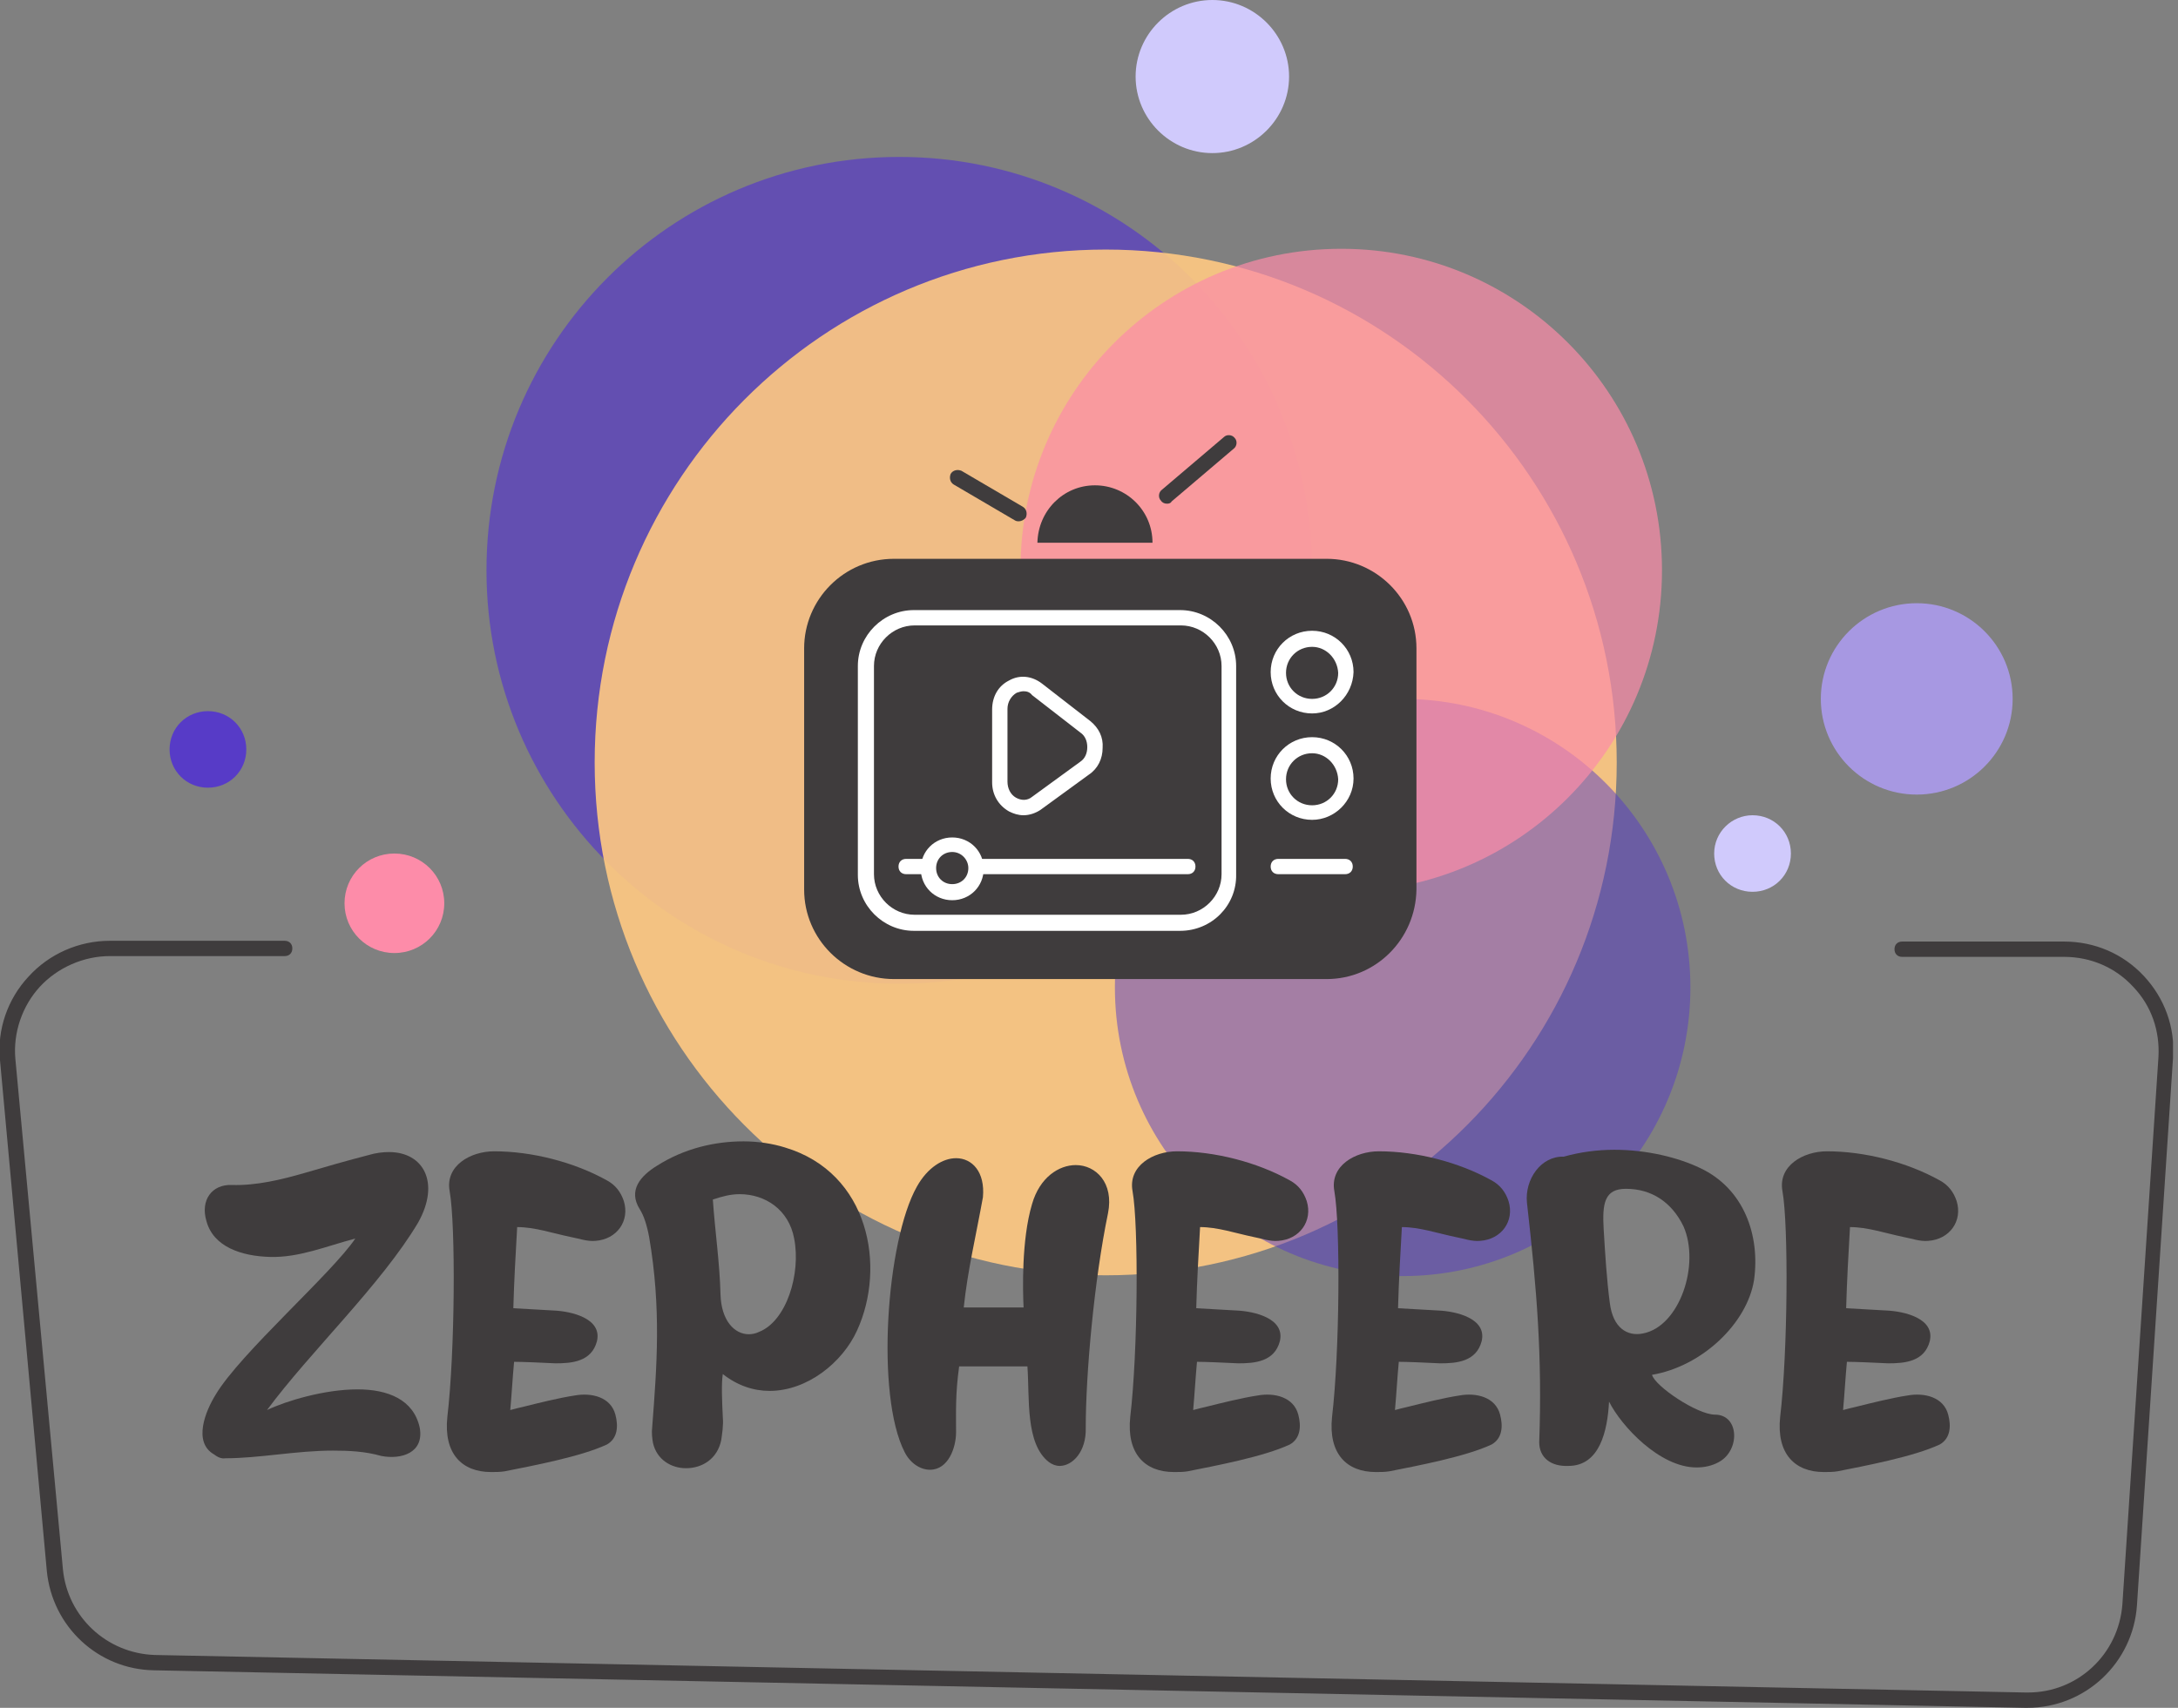 <svg xmlns="http://www.w3.org/2000/svg" width="306" height="240" viewBox="0 0 306 240" fill="none"><rect x="0" y="0" width="306" height="240" fill="#808080" stroke="none"/><g clip-path="url(#clip0_105_39)"><path opacity="0.7" fill-rule="evenodd" clip-rule="evenodd" d="M126.346 22.053C158.364 22.053 184.345 48.086 184.345 80.144C184.345 112.201 158.364 138.234 126.346 138.234C94.328 138.234 68.348 112.201 68.348 80.144C68.348 48.086 94.221 22.053 126.346 22.053Z" fill="#573BC7"></path><path opacity="0.9" fill-rule="evenodd" clip-rule="evenodd" d="M155.345 35.07C195.017 35.07 227.143 67.342 227.143 107.145C227.143 146.948 195.017 179.22 155.345 179.22C115.674 179.22 83.548 146.948 83.548 107.145C83.548 67.342 115.674 35.07 155.345 35.07Z" fill="#FFC982"></path><path opacity="0.5" fill-rule="evenodd" clip-rule="evenodd" d="M197.065 98.216C219.381 98.216 237.492 116.396 237.492 138.772C237.492 161.147 219.381 179.328 197.065 179.328C174.75 179.328 156.639 161.147 156.639 138.772C156.639 116.396 174.75 98.216 197.065 98.216Z" fill="#573BC7"></path><path opacity="0.7" fill-rule="evenodd" clip-rule="evenodd" d="M188.441 34.962C213.344 34.962 233.503 55.186 233.503 80.143C233.503 105.101 213.344 125.325 188.441 125.325C163.538 125.325 143.379 105.101 143.379 80.143C143.271 55.186 163.538 34.962 188.441 34.962Z" fill="#FD8CA9"></path><path fill-rule="evenodd" clip-rule="evenodd" d="M170.33 0C176.259 0 181.11 4.841 181.11 10.758C181.11 16.674 176.259 21.515 170.33 21.515C164.401 21.515 159.55 16.674 159.55 10.758C159.55 4.841 164.401 0 170.33 0Z" fill="#D0CAFC"></path><path fill-rule="evenodd" clip-rule="evenodd" d="M269.294 84.769C276.732 84.769 282.769 90.793 282.769 98.216C282.769 105.639 276.732 111.663 269.294 111.663C261.855 111.663 255.818 105.639 255.818 98.216C255.818 90.793 261.855 84.769 269.294 84.769Z" fill="#A798E2"></path><path fill-rule="evenodd" clip-rule="evenodd" d="M246.224 114.567C249.242 114.567 251.614 116.934 251.614 119.946C251.614 122.958 249.242 125.325 246.224 125.325C243.205 125.325 240.834 122.958 240.834 119.946C240.834 116.934 243.313 114.567 246.224 114.567Z" fill="#D0CAFC"></path><path fill-rule="evenodd" clip-rule="evenodd" d="M29.215 99.937C32.233 99.937 34.605 102.304 34.605 105.316C34.605 108.328 32.233 110.695 29.215 110.695C26.196 110.695 23.825 108.328 23.825 105.316C23.825 102.304 26.196 99.937 29.215 99.937Z" fill="#573BC7"></path><path fill-rule="evenodd" clip-rule="evenodd" d="M55.411 119.946C59.292 119.946 62.418 123.066 62.418 126.939C62.418 130.811 59.292 133.931 55.411 133.931C51.53 133.931 48.404 130.811 48.404 126.939C48.404 123.066 51.53 119.946 55.411 119.946Z" fill="#FD8CA9"></path><path fill-rule="evenodd" clip-rule="evenodd" d="M186.393 137.588H125.591C118.692 137.588 112.978 131.995 112.978 125.002V91.116C112.978 84.231 118.584 78.53 125.591 78.53H186.393C193.292 78.53 199.006 84.124 199.006 91.116V125.002C198.898 131.995 193.292 137.588 186.393 137.588Z" fill="#3F3C3D"></path><path fill-rule="evenodd" clip-rule="evenodd" d="M153.836 68.203C158.256 68.203 161.921 71.752 161.921 76.271C156.962 76.271 152.434 76.271 145.751 76.271C145.858 71.752 149.416 68.203 153.836 68.203Z" fill="#3F3C3D"></path><path d="M163.969 70.784C163.646 70.784 163.323 70.677 163.107 70.354C162.676 69.924 162.784 69.171 163.215 68.848L171.947 61.425C172.378 60.995 173.133 61.103 173.456 61.533C173.887 61.963 173.78 62.716 173.348 63.039L164.616 70.462C164.508 70.677 164.293 70.784 163.969 70.784Z" fill="#3F3C3D"></path><path d="M143.163 73.259C142.948 73.259 142.84 73.259 142.624 73.151L134 68.095C133.461 67.772 133.353 67.127 133.569 66.589C133.892 66.051 134.539 65.944 135.078 66.159L143.702 71.215C144.241 71.537 144.349 72.183 144.134 72.721C143.918 73.043 143.487 73.259 143.163 73.259Z" fill="#3F3C3D"></path><path d="M284.818 240C284.71 240 284.602 240 284.494 240L21.669 234.729C13.799 234.621 7.331 228.597 6.576 220.744L-5.58794e-06 148.991C-0.431 144.688 1.078 140.385 3.989 137.266C6.899 134.038 11.104 132.21 15.416 132.21H39.995C40.642 132.21 41.073 132.64 41.073 133.285C41.073 133.931 40.642 134.361 39.995 134.361H15.416C11.751 134.361 8.085 135.975 5.606 138.664C3.126 141.354 1.833 145.119 2.156 148.776L8.84 220.529C9.487 227.199 14.985 232.362 21.776 232.577L284.602 237.848C284.71 237.848 284.818 237.848 284.925 237.848C291.933 237.848 297.646 232.47 298.185 225.477L303.252 148.561C303.468 144.904 302.282 141.354 299.695 138.664C297.215 135.975 293.765 134.469 289.992 134.469H267.246C266.599 134.469 266.168 134.038 266.168 133.393C266.168 132.748 266.599 132.317 267.246 132.317H289.992C294.304 132.317 298.293 134.038 301.204 137.158C304.114 140.278 305.624 144.366 305.3 148.669L300.234 225.585C299.695 233.653 293.011 240 284.818 240Z" fill="#3F3C3D"></path><path d="M165.802 130.811H128.394C124.082 130.811 120.525 127.261 120.525 122.958V93.59C120.525 89.287 124.082 85.737 128.394 85.737H165.802C170.114 85.737 173.672 89.287 173.672 93.59V122.851C173.78 127.261 170.222 130.811 165.802 130.811ZM128.502 87.889C125.376 87.889 122.788 90.471 122.788 93.59V122.851C122.788 125.97 125.376 128.552 128.502 128.552H165.91C169.036 128.552 171.624 125.97 171.624 122.851V93.59C171.624 90.471 169.036 87.889 165.91 87.889H128.502Z" fill="white"></path><path d="M143.81 114.567C143.056 114.567 142.409 114.352 141.762 114.03C140.253 113.169 139.39 111.663 139.39 109.942V99.722C139.39 97.893 140.253 96.387 141.762 95.634C143.271 94.774 144.996 94.989 146.397 96.064L153.189 101.336C154.375 102.304 155.022 103.595 154.914 105.101C154.914 106.607 154.267 108.005 152.973 108.866L146.182 113.814C145.535 114.245 144.673 114.567 143.81 114.567ZM143.81 97.14C143.487 97.14 143.163 97.248 142.84 97.355C142.085 97.786 141.546 98.646 141.546 99.615V109.834C141.546 110.802 141.977 111.663 142.732 112.093C143.487 112.523 144.349 112.524 144.996 111.986L151.788 107.037C152.434 106.607 152.758 105.854 152.758 104.993C152.758 104.133 152.434 103.38 151.788 102.949L144.996 97.678C144.673 97.248 144.241 97.14 143.81 97.14Z" fill="white"></path><path d="M166.88 122.851H127.316C126.669 122.851 126.238 122.42 126.238 121.775C126.238 121.13 126.669 120.699 127.316 120.699H166.88C167.527 120.699 167.958 121.13 167.958 121.775C167.958 122.42 167.527 122.851 166.88 122.851Z" fill="white"></path><path d="M133.784 125.325C135.63 125.325 137.126 123.832 137.126 121.99C137.126 120.148 135.63 118.655 133.784 118.655C131.939 118.655 130.442 120.148 130.442 121.99C130.442 123.832 131.939 125.325 133.784 125.325Z" fill="#3F3C3D"></path><path d="M133.784 126.508C131.305 126.508 129.364 124.572 129.364 122.098C129.364 119.623 131.305 117.687 133.784 117.687C136.264 117.687 138.204 119.623 138.204 122.098C138.204 124.572 136.264 126.508 133.784 126.508ZM133.784 119.731C132.491 119.731 131.521 120.699 131.521 121.99C131.521 123.281 132.491 124.249 133.784 124.249C135.078 124.249 136.048 123.281 136.048 121.99C136.048 120.807 135.078 119.731 133.784 119.731Z" fill="white"></path><path d="M184.344 99.292C186.964 99.292 189.088 97.173 189.088 94.558C189.088 91.944 186.964 89.825 184.344 89.825C181.725 89.825 179.601 91.944 179.601 94.558C179.601 97.173 181.725 99.292 184.344 99.292Z" fill="#3F3C3D"></path><path d="M184.344 100.26C181.11 100.26 178.523 97.678 178.523 94.451C178.523 91.224 181.11 88.642 184.344 88.642C187.578 88.642 190.166 91.224 190.166 94.451C190.058 97.678 187.471 100.26 184.344 100.26ZM184.344 90.901C182.296 90.901 180.679 92.514 180.679 94.558C180.679 96.602 182.296 98.216 184.344 98.216C186.393 98.216 188.01 96.602 188.01 94.558C187.902 92.514 186.285 90.901 184.344 90.901Z" fill="white"></path><path d="M184.344 114.245C186.964 114.245 189.088 112.126 189.088 109.511C189.088 106.897 186.964 104.778 184.344 104.778C181.725 104.778 179.601 106.897 179.601 109.511C179.601 112.126 181.725 114.245 184.344 114.245Z" fill="#3F3C3D"></path><path d="M184.344 115.213C181.11 115.213 178.523 112.631 178.523 109.404C178.523 106.177 181.11 103.595 184.344 103.595C187.578 103.595 190.166 106.177 190.166 109.404C190.166 112.631 187.471 115.213 184.344 115.213ZM184.344 105.854C182.296 105.854 180.679 107.467 180.679 109.511C180.679 111.555 182.296 113.169 184.344 113.169C186.393 113.169 188.01 111.555 188.01 109.511C187.902 107.467 186.285 105.854 184.344 105.854Z" fill="white"></path><path d="M188.98 122.851H179.601C178.954 122.851 178.523 122.42 178.523 121.775C178.523 121.13 178.954 120.699 179.601 120.699H188.98C189.627 120.699 190.058 121.13 190.058 121.775C190.058 122.42 189.627 122.851 188.98 122.851Z" fill="white"></path><path d="M30.293 196.002C33.743 190.193 46.679 178.897 49.913 174.057C45.817 175.132 42.044 176.746 37.947 176.638C33.958 176.531 29.969 175.24 28.999 171.582C28.137 168.678 29.754 166.419 32.557 166.526C36.006 166.634 39.564 165.773 42.906 164.805C45.817 163.944 48.835 163.084 51.746 162.331C52.824 162.008 53.794 161.901 54.657 161.901C59.508 161.901 61.879 166.204 58.753 171.797C53.578 180.511 43.553 189.978 37.516 198.153C40.211 196.862 45.601 195.249 50.236 195.249C54.441 195.249 58.106 196.647 58.969 200.628C59.615 204.178 56.381 205.146 53.578 204.608C51.315 203.962 49.051 203.855 46.787 203.855C41.612 203.855 36.438 204.931 31.694 204.931C31.047 205.038 30.508 204.715 30.077 204.393C27.059 202.672 28.891 198.261 30.293 196.002Z" fill="#3F3C3D"></path><path d="M68.994 206.867C64.898 206.867 62.311 204.285 62.85 199.122C63.928 189.978 64.035 172.228 63.173 167.387C62.526 163.837 66.084 161.793 69.426 161.793C74.708 161.793 80.637 163.299 85.273 165.881C86.459 166.526 87.213 167.494 87.644 168.785C88.507 171.582 86.674 174.164 83.656 174.379C82.47 174.487 81.392 174.057 80.206 173.841C77.619 173.304 75.139 172.443 72.66 172.443C72.444 176.208 72.228 179.973 72.121 183.846C74.169 183.953 76.002 184.061 77.834 184.169C80.206 184.276 84.626 185.244 83.871 188.472C83.117 191.376 80.314 191.591 78.05 191.591C76.002 191.484 73.307 191.376 72.228 191.376C72.013 193.635 71.905 195.787 71.689 198.153C72.444 197.938 72.983 197.831 73.414 197.723C75.57 197.185 78.589 196.432 80.745 196.109C83.117 195.679 85.812 196.325 86.459 198.799C86.89 200.412 86.782 202.134 85.273 202.994C81.607 204.715 74.708 206.006 70.935 206.759C70.288 206.867 69.641 206.867 68.994 206.867Z" fill="#3F3C3D"></path><path d="M92.28 163.837C96.161 161.363 100.473 160.395 104.462 160.395C106.51 160.395 108.558 160.717 110.283 161.255C122.142 164.805 124.513 178.037 120.417 186.966C118.369 191.484 113.41 195.464 108.127 195.464C105.863 195.464 103.599 194.711 101.551 193.097C101.336 194.388 101.443 196.97 101.551 199.122C101.659 200.412 101.443 201.488 101.336 202.349C100.797 205.038 98.64 206.329 96.377 206.329C94.328 206.329 92.28 205.146 91.741 202.779C91.633 202.134 91.525 201.381 91.633 200.52C92.28 192.022 92.927 183.953 91.202 173.841C90.879 172.12 90.447 170.829 89.908 169.969C88.183 167.279 90.016 165.235 92.28 163.837ZM103.923 167.817C102.629 167.817 101.443 168.14 100.15 168.57C100.473 173.196 101.12 177.499 101.228 181.91C101.336 185.567 103.168 187.503 105.216 187.503C105.648 187.503 106.187 187.396 106.618 187.181C110.499 185.675 112.547 179.005 111.577 174.057C110.822 169.969 107.48 167.817 103.923 167.817Z" fill="#3F3C3D"></path><path d="M128.826 166.741C130.335 164.052 132.491 162.761 134.323 162.761C136.587 162.761 138.42 164.698 138.097 168.247C137.126 173.626 135.941 178.575 135.402 183.738H143.81C143.702 181.479 143.487 174.272 144.996 169.216C146.074 165.451 148.769 163.729 151.141 163.729C153.944 163.729 156.531 166.204 155.669 170.507C153.728 179.866 152.542 193.097 152.542 200.628C152.65 203.962 150.71 206.006 148.877 206.006C148.338 206.006 147.799 205.791 147.368 205.468C144.026 202.887 144.673 196.432 144.349 192.022H134.755C134.216 195.894 134.323 198.476 134.323 201.273C134.323 203.425 133.245 206.544 130.658 206.544C129.257 206.544 127.855 205.576 127.101 204.07C123.004 196.109 124.513 174.379 128.826 166.741Z" fill="#3F3C3D"></path><path d="M164.94 206.867C160.843 206.867 158.256 204.285 158.795 199.122C159.873 189.978 159.981 172.228 159.118 167.387C158.472 163.837 162.029 161.793 165.371 161.793C170.653 161.793 176.583 163.299 181.218 165.881C182.404 166.526 183.159 167.494 183.59 168.785C184.452 171.582 182.62 174.164 179.601 174.379C178.415 174.487 177.337 174.057 176.151 173.841C173.564 173.304 171.085 172.443 168.605 172.443C168.389 176.208 168.174 179.973 168.066 183.846C170.114 183.953 171.947 184.061 173.78 184.169C176.151 184.276 180.571 185.244 179.817 188.472C179.062 191.376 176.259 191.591 173.995 191.591C171.947 191.484 169.252 191.376 168.174 191.376C167.958 193.635 167.85 195.787 167.635 198.153C168.389 197.938 168.929 197.831 169.36 197.723C171.516 197.185 174.534 196.432 176.69 196.109C179.062 195.679 181.757 196.325 182.404 198.799C182.835 200.412 182.727 202.134 181.218 202.994C177.553 204.715 170.653 206.006 166.88 206.759C166.341 206.867 165.587 206.867 164.94 206.867Z" fill="#3F3C3D"></path><path d="M193.292 206.867C189.196 206.867 186.608 204.285 187.147 199.122C188.225 189.978 188.333 172.228 187.471 167.387C186.824 163.837 190.381 161.793 193.723 161.793C199.006 161.793 204.935 163.299 209.571 165.881C210.756 166.526 211.511 167.494 211.942 168.785C212.805 171.582 210.972 174.164 207.953 174.379C206.768 174.487 205.69 174.057 204.504 173.841C201.916 173.304 199.437 172.443 196.957 172.443C196.742 176.208 196.526 179.973 196.418 183.846C198.467 183.953 200.299 184.061 202.132 184.169C204.504 184.276 208.924 185.244 208.169 188.472C207.414 191.376 204.612 191.591 202.348 191.591C200.299 191.484 197.604 191.376 196.526 191.376C196.311 193.635 196.203 195.787 195.987 198.153C196.742 197.938 197.281 197.831 197.712 197.723C199.868 197.185 202.887 196.432 205.043 196.109C207.414 195.679 210.11 196.325 210.756 198.799C211.188 200.412 211.08 202.134 209.571 202.994C205.905 204.715 199.006 206.006 195.233 206.759C194.586 206.867 193.939 206.867 193.292 206.867Z" fill="#3F3C3D"></path><path d="M219.704 162.546C221.968 161.901 224.447 161.578 226.819 161.578C231.347 161.578 235.767 162.654 238.893 164.16C245.038 167.064 247.302 173.626 246.439 179.866C245.469 185.997 239.109 192.022 232.102 193.205C232.533 194.819 238.462 198.799 240.941 198.799C244.391 198.799 244.499 203.855 241.48 205.468C240.51 206.006 239.432 206.222 238.354 206.222C233.18 206.222 227.789 200.412 226.064 196.97C225.849 201.058 224.771 206.006 220.351 206.006C217.871 206.114 216.254 204.823 216.254 202.672C216.686 190.623 215.931 181.372 214.529 169.001C214.206 165.773 216.47 162.438 219.704 162.546ZM228.436 167.064C225.418 167.064 225.094 169.108 225.31 172.766C225.525 176.316 225.741 179.866 226.172 183.093C226.604 186.643 228.652 187.826 230.808 187.396C235.982 186.428 238.893 177.714 236.521 172.335C234.904 169.001 232.102 167.064 228.436 167.064Z" fill="#3F3C3D"></path><path d="M256.249 206.867C252.153 206.867 249.566 204.285 250.105 199.122C251.183 189.978 251.291 172.228 250.428 167.387C249.781 163.837 253.339 161.793 256.681 161.793C261.963 161.793 267.892 163.299 272.528 165.881C273.714 166.526 274.468 167.494 274.9 168.785C275.762 171.582 273.929 174.164 270.911 174.379C269.725 174.487 268.647 174.057 267.461 173.841C264.874 173.304 262.394 172.443 259.915 172.443C259.699 176.208 259.484 179.973 259.376 183.846C261.424 183.953 263.257 184.061 265.089 184.169C267.461 184.276 271.881 185.244 271.126 188.472C270.372 191.376 267.569 191.591 265.305 191.591C263.257 191.484 260.562 191.376 259.484 191.376C259.268 193.635 259.16 195.787 258.945 198.153C259.699 197.938 260.238 197.831 260.669 197.723C262.826 197.185 265.844 196.432 268 196.109C270.372 195.679 273.067 196.325 273.714 198.799C274.145 200.412 274.037 202.134 272.528 202.994C268.863 204.715 261.963 206.006 258.19 206.759C257.543 206.867 256.896 206.867 256.249 206.867Z" fill="#3F3C3D"></path></g><defs><clipPath id="clip0_105_39"><rect width="305.3" height="240" fill="white"></rect></clipPath></defs></svg>